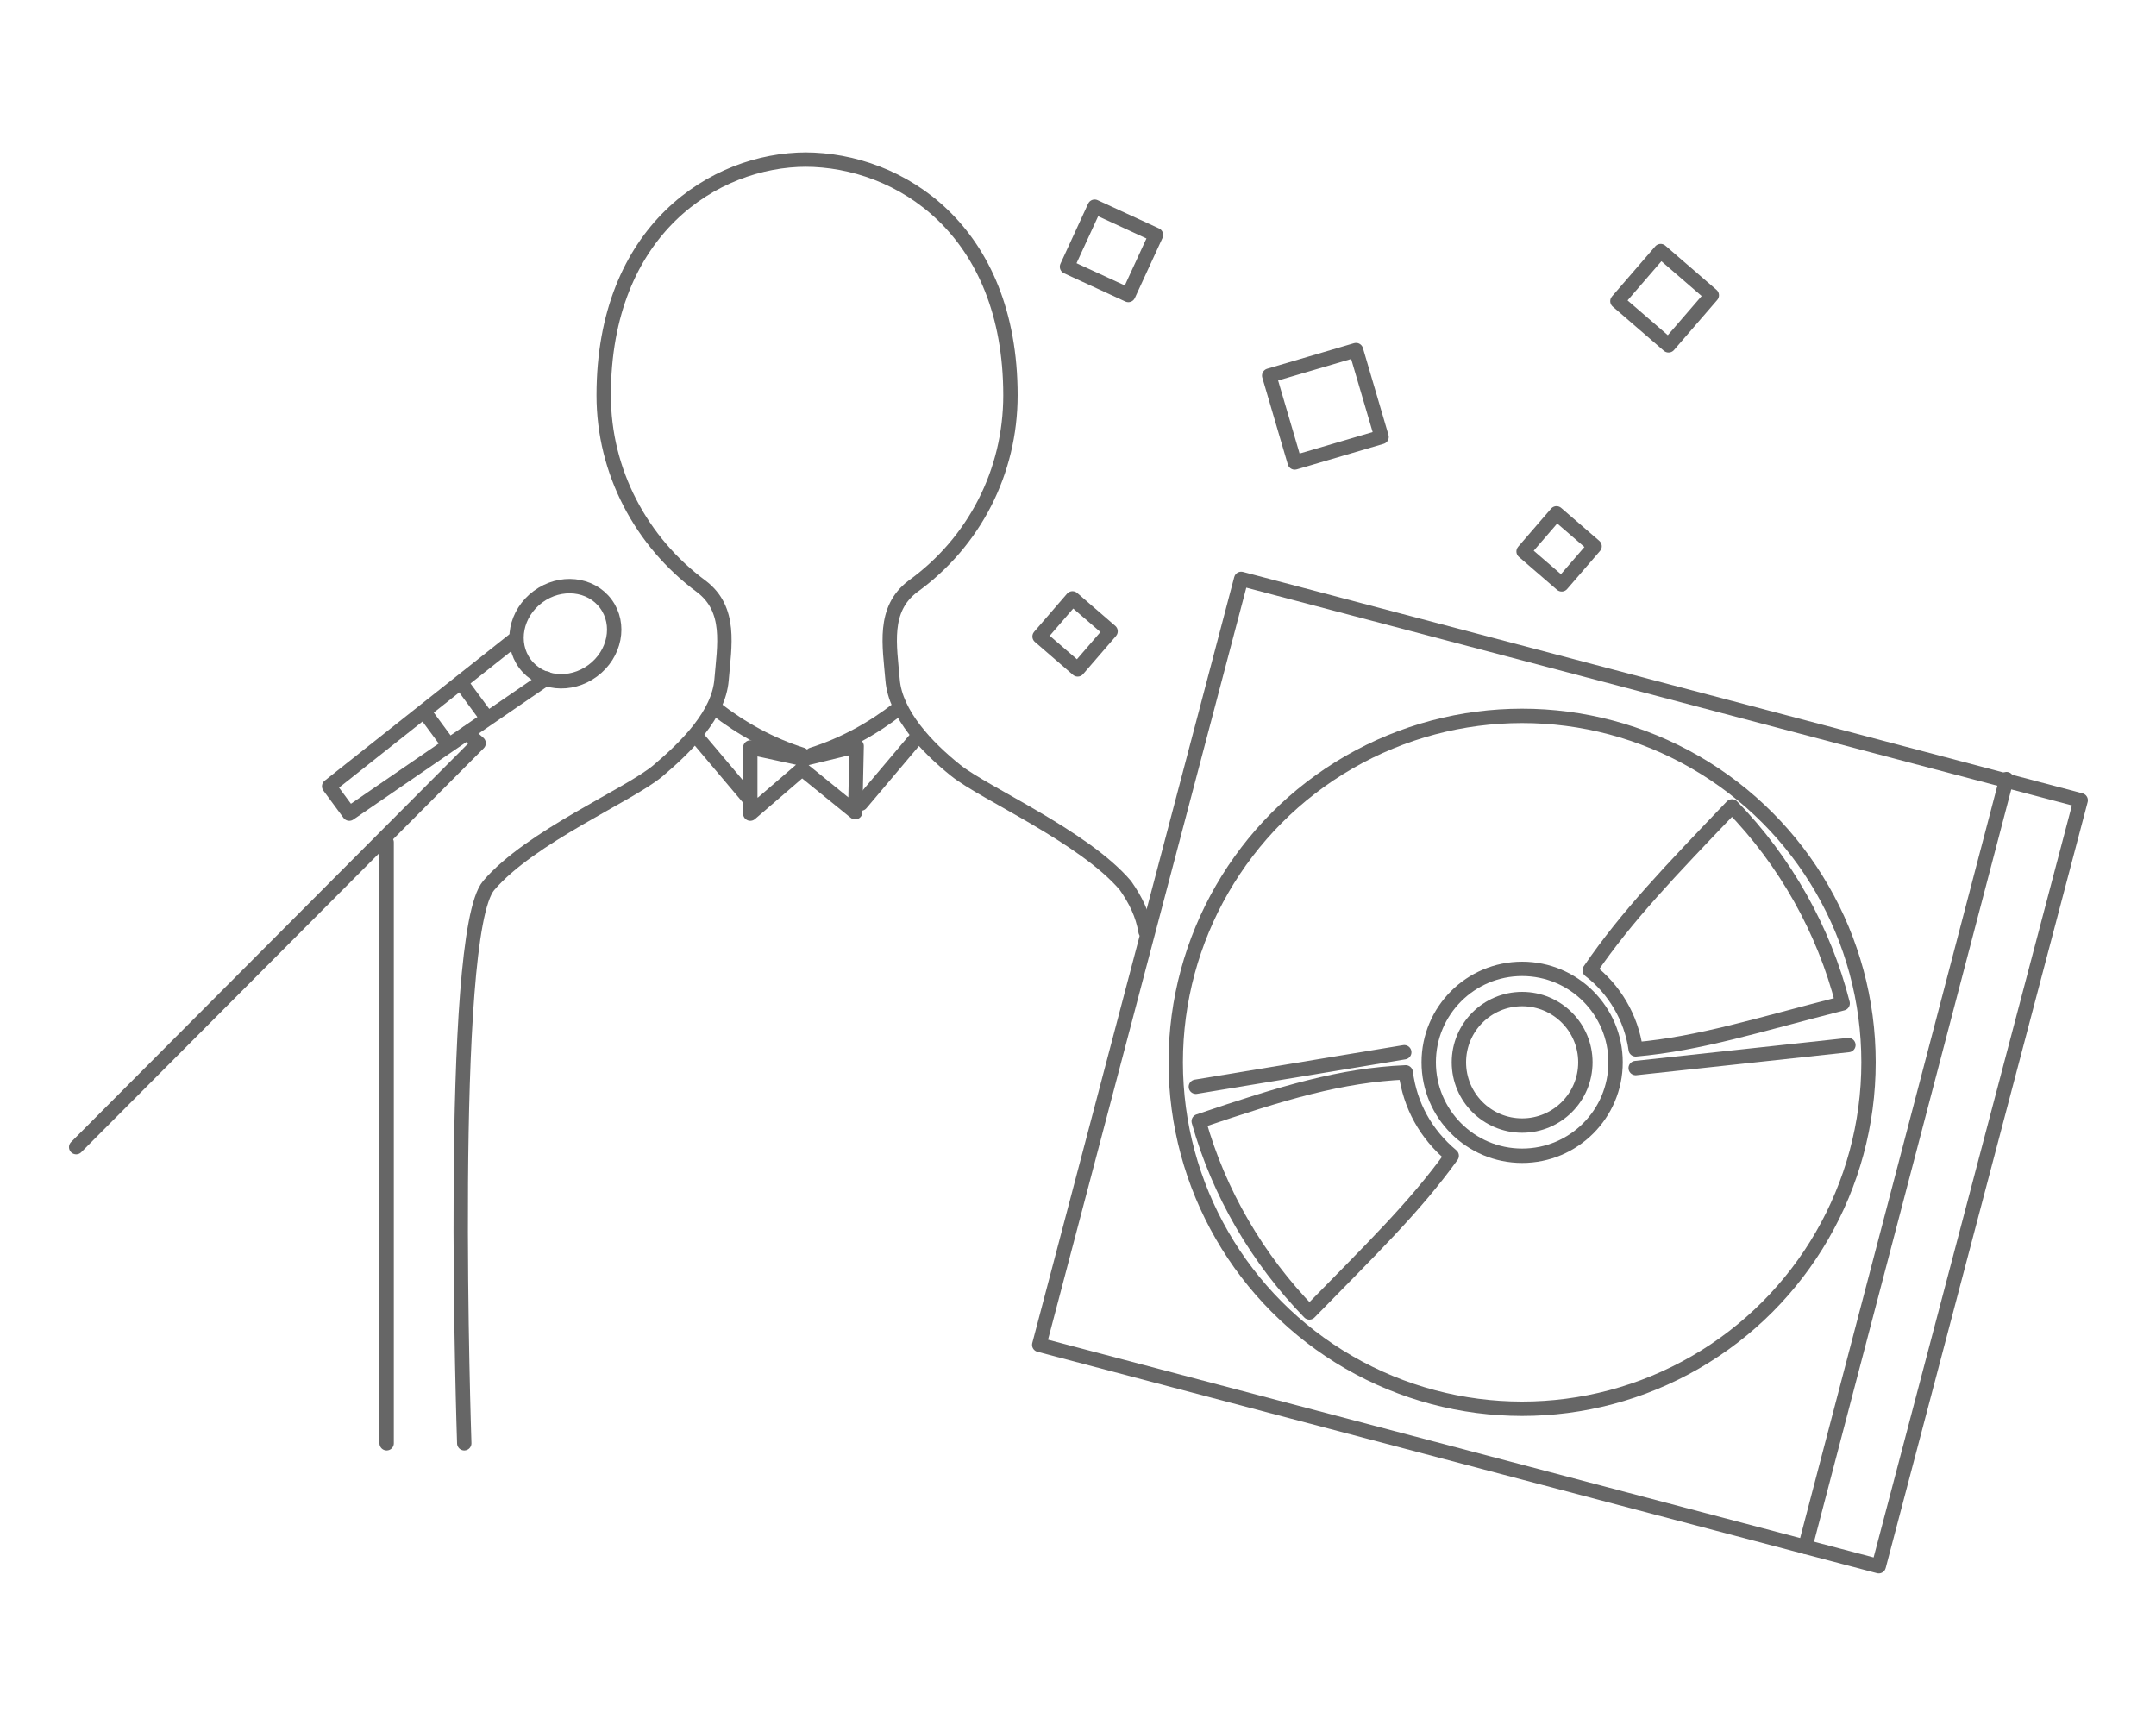 <?xml version="1.0" encoding="utf-8"?>
<!-- Generator: Adobe Illustrator 25.2.1, SVG Export Plug-In . SVG Version: 6.00 Build 0)  -->
<svg version="1.1" id="レイヤー_1" xmlns="http://www.w3.org/2000/svg" xmlns:xlink="http://www.w3.org/1999/xlink" x="0px"
	 y="0px" viewBox="0 0 150 120" style="enable-background:new 0 0 150 120;" xml:space="preserve">
<style type="text/css">
	.st0{fill:none;stroke:#666666;stroke-linecap:round;stroke-linejoin:round;}
</style>
<rect x="80.9" y="44.4" transform="matrix(0.255 -0.967 0.967 0.255 8.739 160.46)" class="st0" width="55.1" height="60.4"/>
<line class="st0" x1="139.6" y1="54.2" x2="125.6" y2="107.6"/>
<circle class="st0" cx="105.9" cy="73.9" r="24.1"/>
<circle class="st0" cx="105.9" cy="73.9" r="4.4"/>
<circle class="st0" cx="105.9" cy="73.9" r="6.5"/>
<path class="st0" d="M101,80.4c-1.8-1.5-2.9-3.5-3.2-5.8c-4.5,0.2-8.5,1.4-14.4,3.4c1.4,5,4.1,9.6,7.7,13.3
	C95.4,86.9,98.4,84,101,80.4z"/>
<path class="st0" d="M113.8,73c-0.3-2.2-1.5-4.2-3.2-5.5c2.6-3.8,5.6-6.9,9.9-11.4c3.7,3.8,6.4,8.6,7.7,13.7
	C122.3,71.3,118.3,72.6,113.8,73z"/>
<line class="st0" x1="128.6" y1="72.7" x2="113.8" y2="74.3"/>
<line class="st0" x1="97.7" y1="73.2" x2="83.2" y2="75.6"/>
<rect x="75" y="15.1" transform="matrix(0.418 -0.908 0.908 0.418 29.174 80.344)" class="st0" width="4.6" height="4.7"/>
<rect x="89.1" y="25.1" transform="matrix(0.959 -0.282 0.282 0.959 -4.223 27.185)" class="st0" width="6.3" height="6.3"/>
<rect x="113.4" y="18.4" transform="matrix(0.654 -0.757 0.757 0.654 24.437 94.759)" class="st0" width="4.6" height="4.7"/>
<rect x="73" y="42.3" transform="matrix(0.654 -0.757 0.757 0.654 -7.436 71.875)" class="st0" width="3.5" height="3.5"/>
<rect x="106.7" y="36.4" transform="matrix(0.654 -0.757 0.757 0.654 8.665 95.328)" class="st0" width="3.5" height="3.5"/>
<path class="st0" d="M79.7,64.8c-0.2-1.2-0.7-2.2-1.4-3.2c-2.9-3.4-9.8-6.4-11.8-8s-4.2-3.9-4.4-6.3s-0.7-4.9,1.4-6.5
	c4.3-3.1,6.8-8,6.8-13.3c0-11.5-7.7-16.4-14.3-16.4h0.1C49.7,11.1,42,16,42,27.5c0,5.3,2.6,10.2,6.8,13.3c2.1,1.6,1.6,4.1,1.4,6.5
	s-2.4,4.6-4.4,6.3s-8.9,4.6-11.8,8c-2.9,3.4-1.7,38.8-1.7,38.8"/>
<line class="st0" x1="52.4" y1="55.9" x2="48.6" y2="51.4"/>
<path class="st0" d="M49.8,49.3c1.8,1.4,3.8,2.5,6,3.2"/>
<line class="st0" x1="59.9" y1="55.9" x2="63.7" y2="51.4"/>
<path class="st0" d="M62.5,49.3c-1.8,1.4-3.8,2.5-6,3.2"/>
<polyline class="st0" points="55.9,52.8 52.2,52 52.2,56.6 55.8,53.5 59.5,56.5 59.6,51.9 55.9,52.8 "/>
<ellipse transform="matrix(0.804 -0.595 0.595 0.804 -18.502 32.012)" class="st0" cx="39.3" cy="44.1" rx="3.5" ry="3.2"/>
<polyline class="st0" points="35.9,44.4 22.9,54.7 24.3,56.6 38,47.2 "/>
<line class="st0" x1="29.8" y1="49.9" x2="31.2" y2="51.8"/>
<line class="st0" x1="32.3" y1="47.8" x2="33.7" y2="49.7"/>
<polyline class="st0" points="32.5,51 33.3,51.7 5.3,79.8 "/>
<line class="st0" x1="26.9" y1="58.6" x2="26.9" y2="100.4"/>
</svg>
